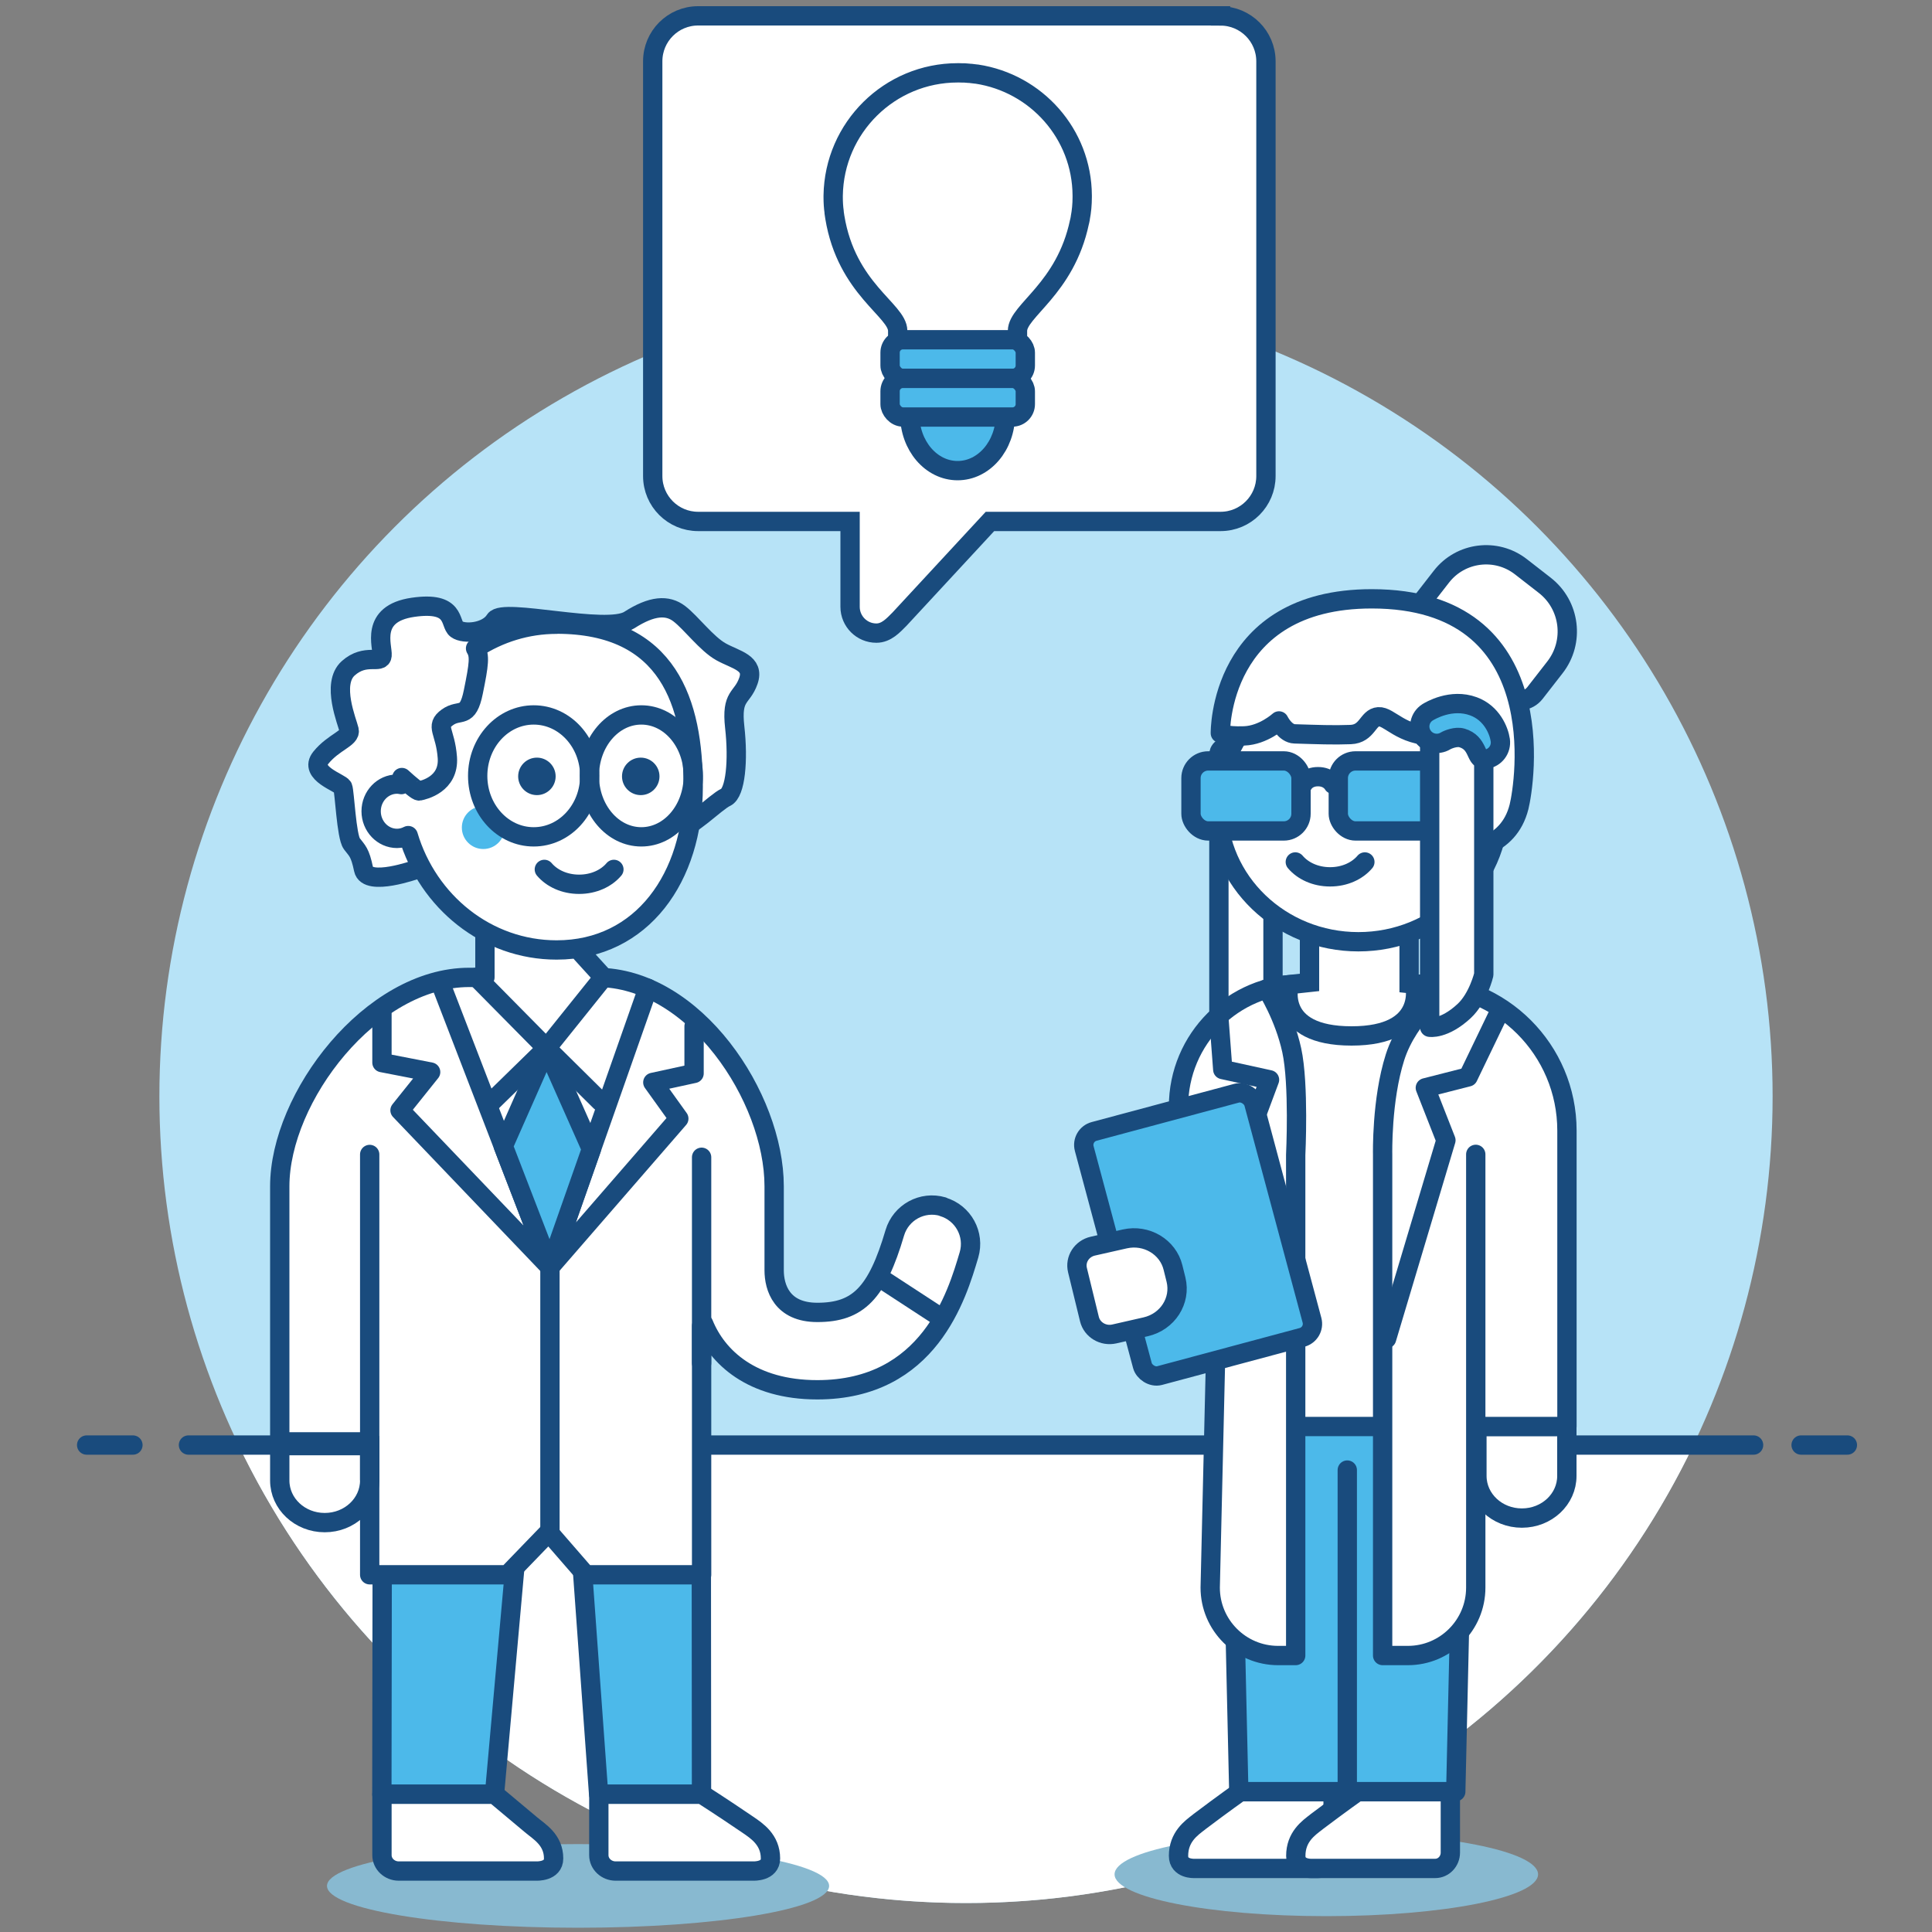 <?xml version="1.0" encoding="UTF-8"?>
<svg xmlns="http://www.w3.org/2000/svg" viewBox="0 0 200 200">
  <rect x="0" y="0" width="200" height="200" fill="#808080" stroke="none"/>
  <defs>
    <style>
      .cls-1, .cls-2, .cls-3 {
        fill: #4cb9ea;
      }

      .cls-1, .cls-4, .cls-5, .cls-6, .cls-7, .cls-8, .cls-9, .cls-3 {
        stroke: #194b7d;
        stroke-width: 2px;
      }

      .cls-1, .cls-5, .cls-6, .cls-7, .cls-8, .cls-3 {
        stroke-linecap: round;
      }

      .cls-1, .cls-6, .cls-7 {
        stroke-linejoin: round;
      }

      .cls-10, .cls-4, .cls-5, .cls-6 {
        fill: #fff;
      }

      .cls-11 {
        fill: #b7e3f7;
      }

      .cls-12 {
        fill: #194b7d;
      }

      .cls-13 {
        fill: #88b9d0;
      }

      .cls-4, .cls-5, .cls-8, .cls-9, .cls-3 {
        stroke-miterlimit: 10;
      }

      .cls-7, .cls-8, .cls-9 {
        fill: none;
      }
    </style>
  </defs>
  <g id="Kreis">
    <circle class="cls-11" cx="100" cy="113.5" r="83.5"/>
    <path class="cls-10" d="m24.67,149.55c13.45,28.07,42.13,47.45,75.33,47.45s61.88-19.38,75.33-47.45H24.67Z"/>
  </g>
  <g id="Content">
    <path class="cls-5" d="m43.1,90s-5.08,1.82-5.46,0-.66-1.91-1.22-2.66-.75-5.4-.94-5.85-3.58-1.43-2.26-3.06,3.11-2.01,2.92-2.85-1.88-4.8-.09-6.4,3.41-.38,3.5-1.32-1.33-4.33,3.19-4.99,3.76,1.69,4.52,2.26,3.16.38,3.98-.94,11.55,1.51,13.9,0,3.95-1.6,5.18-.66,2.82,3.11,4.33,3.95,3.48,1.13,2.82,3.01-1.79,1.41-1.41,4.8.09,6.78-.94,7.25-3.86,3.41-4.89,3.16-27.11,4.3-27.11,4.3Z"/>
    <path class="cls-4" d="m126.35,1.64h-54.08c-2.6,0-4.7,2.11-4.7,4.7v42.94c0,2.6,2.11,4.7,4.7,4.7h15.73v8.84c0,1.5,1.22,2.72,2.72,2.72,1.04,0,1.76-.81,2.39-1.44l9.37-10.12h23.87c2.6,0,4.7-2.11,4.7-4.7V6.35c0-2.6-2.11-4.7-4.7-4.7Z"/>
    <path class="cls-6" d="m111.83,22.56c.13-.67.2-1.39.2-2.15,0-.02,0-.05,0-.07,0-.02,0-.04,0-.06,0-.02,0-.04,0-.05-.03-6.36-4.75-11.63-10.92-12.56-.01,0-.03,0-.04,0-.19-.03-.38-.05-.58-.07-.05,0-.1,0-.15-.01-.16-.01-.32-.03-.49-.04-.07,0-.14,0-.21,0-.12,0-.23-.01-.35-.01h0s-.1,0-.15,0c-7.06,0-12.79,5.68-12.89,12.71h0s0,.04,0,.05c0,.02,0,.04,0,.06,0,.02,0,.05,0,.07,0,.52.03,1.02.1,1.51,0,.02,0,.05,0,.07.02.16.04.31.07.47,1.22,7.45,6.51,9.63,6.51,11.77v1.87h12.4v-1.87c0-2.09,4.96-4.32,6.42-11.29,0-.02.01-.05.02-.07.02-.1.04-.19.06-.29Z"/>
    <ellipse class="cls-1" cx="99.13" cy="42.94" rx="4.95" ry="5.78"/>
    <ellipse class="cls-13" cx="59.84" cy="195.23" rx="25.99" ry="4.33"/>
    <ellipse class="cls-13" cx="137.3" cy="194.03" rx="21.92" ry="4.33"/>
    <rect class="cls-1" x="92.14" y="35.17" width="14" height="4" rx="1.33" ry="1.33"/>
    <rect class="cls-1" x="92.14" y="39.17" width="14" height="4" rx="1.33" ry="1.33"/>
    <g>
      <line class="cls-7" x1="8.97" y1="149.59" x2="13.76" y2="149.59"/>
      <line class="cls-7" x1="186.45" y1="149.59" x2="191.24" y2="149.59"/>
      <line class="cls-7" x1="19.51" y1="149.59" x2="181.53" y2="149.59"/>
    </g>
    <path class="cls-1" d="m60.28,162.19c0-2.54-.95-4.6-3.49-4.6s-3.49,2.06-3.49,4.6l-2.11,23.55h-11.66l.06-40.24h33l.03,40.24h-10.65l-1.7-23.55Z"/>
    <path class="cls-6" d="m97.6,124.91c-2.12-.62-4.34.59-4.97,2.71-1.84,6.24-3.79,8.24-8.02,8.24-3.69,0-4.47-2.59-4.47-4.36v-8.69c0-9.22-8.22-21.63-18.37-21.63h-13.2c-10.15,0-19.61,12.41-19.61,21.63v26.45h9.31v13.76h14.27l4.26-4.41,3.83,4.41h12v-25.76l.21-.22c1.39,3.44,4.97,6.83,11.77,6.83,11.58,0,14.46-9.79,15.7-13.97.62-2.12-.59-4.34-2.71-4.97Z"/>
    <path class="cls-6" d="m54.96,188.89c-2.72-2.27-3.76-3.15-3.76-3.15h-11.66v6.31c0,.9.78,1.64,1.74,1.64h14.22c.05,0,1.81.08,1.81-1.3,0-1.95-1.5-2.78-2.35-3.5Z"/>
    <path class="cls-6" d="m77.41,188.89c-2.82-1.92-4.76-3.15-4.76-3.15h-10.66v6.31c0,.9.78,1.64,1.74,1.64h14.22c.05,0,1.81.08,1.81-1.3,0-1.95-1.43-2.87-2.35-3.5Z"/>
    <path class="cls-5" d="m33.61,157.62h0c-2.57,0-4.65-1.95-4.65-4.36v-3.61h9.31v3.61c0,2.41-2.08,4.36-4.65,4.36Z"/>
    <line class="cls-8" x1="38.27" y1="119.51" x2="38.27" y2="153.17"/>
    <polygon class="cls-6" points="60.23 98.71 60.23 92.12 50.2 92.12 50.2 101.17 49.33 101.17 56.58 108.51 62.47 101.17 60.23 98.71"/>
    <line class="cls-8" x1="56.93" y1="128.49" x2="56.93" y2="158.64"/>
    <line class="cls-9" x1="91.15" y1="132.32" x2="97.36" y2="136.37"/>
    <line class="cls-7" x1="72.63" y1="119.8" x2="72.63" y2="141.11"/>
    <polyline class="cls-7" points="45.64 101.88 56.93 131.17 41.41 114.94 44.58 110.98 39.54 110 39.54 104.84"/>
    <polyline class="cls-7" points="67.07 102.31 56.93 131.17 70.27 115.8 67.58 112.05 71.85 111.12 71.85 106.24"/>
    <polyline class="cls-7" points="50.94 114.02 56.58 108.51 62.15 114.02"/>
    <polygon class="cls-1" points="56.58 108.51 52.1 118.65 56.93 131.17 61.22 118.96 56.58 108.51"/>
    <path class="cls-6" d="m57.62,64.62c-3.08,0-5.95.92-8.39,2.5.46.75.36,1.61-.23,4.5-.59,2.92-1.38,1.69-2.69,2.64-1.31.94-.2,1.41,0,4.17.19,2.76-2.45,3.36-2.92,3.45-.16.03-.9-.58-1.79-1.39-.01.24-.04.48-.05.73-.15-.03-.3-.05-.45-.05-1.48,0-2.68,1.26-2.68,2.81s1.2,2.81,2.68,2.81c.42,0,.81-.11,1.16-.29,2.04,6.86,8.15,11.84,15.36,11.84,8.88,0,14.14-7.58,14.14-16.89,0-8.61-2.49-16.84-14.14-16.84Z"/>
    <circle class="cls-2" cx="50.03" cy="85.67" r="2.22"/>
    <circle class="cls-12" cx="55.58" cy="80.37" r="1.94"/>
    <path class="cls-6" d="m126.18,78.04v30.21s1.48.26,3.57-1.68c1.46-1.36,2.03-3.77,2.03-3.77v-22.68s-.34-2.71-2.27-2.99c-3.33-.48-3.33.91-3.33.91Z"/>
    <ellipse class="cls-9" cx="55.25" cy="80.32" rx="5.8" ry="6.31"/>
    <ellipse class="cls-9" cx="66.39" cy="80.32" rx="5.38" ry="6.31"/>
    <path class="cls-8" d="m56.35,90c.78.92,2.08,1.54,3.6,1.54s2.82-.62,3.6-1.54"/>
    <circle class="cls-12" cx="66.33" cy="80.37" r="1.94"/>
    <g>
      <path class="cls-6" d="m124.11,188.62c2.54-1.92,4.29-3.15,4.29-3.15h9.6v6.31c0,.9-.7,1.64-1.57,1.64h-12.8s-1.63.08-1.63-1.3c0-1.95,1.29-2.87,2.12-3.5Z"/>
      <path class="cls-6" d="m136.25,188.62c2.54-1.92,4.29-3.15,4.29-3.15h9.6v6.31c0,.9-.7,1.64-1.57,1.64h-12.8s-1.63.08-1.63-1.3c0-1.95,1.29-2.87,2.12-3.5Z"/>
      <path class="cls-5" d="m157.54,157.15h0c-2.57,0-4.65-1.95-4.65-4.36v-5.13h9.31v5.13c0,2.41-2.08,4.36-4.65,4.36Z"/>
      <polygon class="cls-1" points="150.7 185.47 128.24 185.47 127.24 141.69 151.7 141.69 150.7 185.47"/>
      <line class="cls-7" x1="139.47" y1="152.18" x2="139.47" y2="185.47"/>
      <path class="cls-6" d="m162.2,147.67h-32.14l.19-20h-8.25v-13.12c0-7,5.67-12.67,12.67-12.67h12.38c8.37,0,15.16,6.79,15.16,15.16v30.62Z"/>
      <path class="cls-6" d="m131.14,102.37s1.81,2.82,2.58,6.35.41,10.85.41,10.85v51.81h-1.82c-3.88,0-7.03-3.15-7.03-7.03l1-42.79"/>
      <path class="cls-6" d="m149.85,102.14s-4.03,2.89-5.44,7.31c-1.41,4.42-1.28,10.06-1.28,10.06v51.87h2.61c3.88,0,7.03-3.15,7.03-7.03v-44.85"/>
      <polyline class="cls-7" points="143.54 138.58 149.68 118.04 147.55 112.61 151.98 111.48 154.97 105.27"/>
      <polyline class="cls-7" points="134.13 138.58 129.06 118.11 131.42 111.78 126.58 110.72 126.17 105.27"/>
      <path class="cls-5" d="m146.44,101.88l-.57-.06v-8.13h-10.31v8.01l-2.12.23s-1.48,5.31,6.47,5.31,6.54-5.36,6.54-5.36Z"/>
      <rect class="cls-1" x="114.94" y="114.7" width="18.17" height="26.17" rx="1.45" ry="1.45" transform="translate(-28.86 36.48) rotate(-15.01)"/>
      <path class="cls-6" d="m118.6,137.35l-3.25.74c-1.15.26-2.3-.43-2.57-1.53l-1.24-5.08c-.27-1.11.44-2.22,1.59-2.48l3.32-.75c2.23-.5,4.46.83,4.98,2.97l.31,1.25c.53,2.18-.87,4.36-3.14,4.88Z"/>
    </g>
    <path class="cls-6" d="m153.57,58.48h3.13c3.34,0,6.05,2.71,6.05,6.05v3.37c0,1.14-.92,2.06-2.06,2.06h-10.92c-1.14,0-2.06-.92-2.06-2.06v-3.56c0-3.24,2.63-5.86,5.86-5.86Z" transform="translate(72.16 -81.8) rotate(37.89)"/>
    <ellipse class="cls-6" cx="140.62" cy="83.51" rx="14.58" ry="13.98"/>
    <path class="cls-8" d="m134.09,89.23c.78.92,2.08,1.54,3.6,1.54s2.82-.62,3.6-1.54"/>
    <path class="cls-6" d="m126.33,75.9s.49.35,2.47.28,3.6-1.55,3.6-1.55c0,0,.63,1.31,1.62,1.34,2.33.07,4.02.14,5.79.07s1.76-1.76,2.89-1.84,2.33,1.98,5.79,1.98,3.32,11.79,3.32,11.79c0,0,4.33-.03,5.44-4.45.56-2.26,3.74-21.53-15.25-21.53-15.88,0-15.67,13.91-15.67,13.91Z"/>
    <rect class="cls-3" x="123.29" y="78.77" width="11.39" height="7.25" rx="1.78" ry="1.78"/>
    <rect class="cls-3" x="138.54" y="78.77" width="11.39" height="7.25" rx="1.78" ry="1.78"/>
    <path class="cls-3" d="m134.9,81.17s.39-.77,1.54-.77,1.57.79,1.57.79"/>
    <path class="cls-6" d="m148,76.13v30.21s1.48.26,3.57-1.68c1.46-1.36,2.03-3.77,2.03-3.77v-22.68s-.34-2.71-2.27-2.99c-3.33-.48-3.33.91-3.33.91Z"/>
    <path class="cls-1" d="m153.59,78.6c-.86,0-.53-1.71-2.25-2.21-.61-.18-1.45.16-1.7.31-.82.5-1.89.24-2.4-.57s-.27-1.88.54-2.39c.24-.15,2.44-1.48,4.76-.62,1.9.7,2.63,2.53,2.77,3.5.13.96-.53,1.84-1.49,1.97-.08.01-.16.02-.25.02Z"/>
  </g>
</svg>